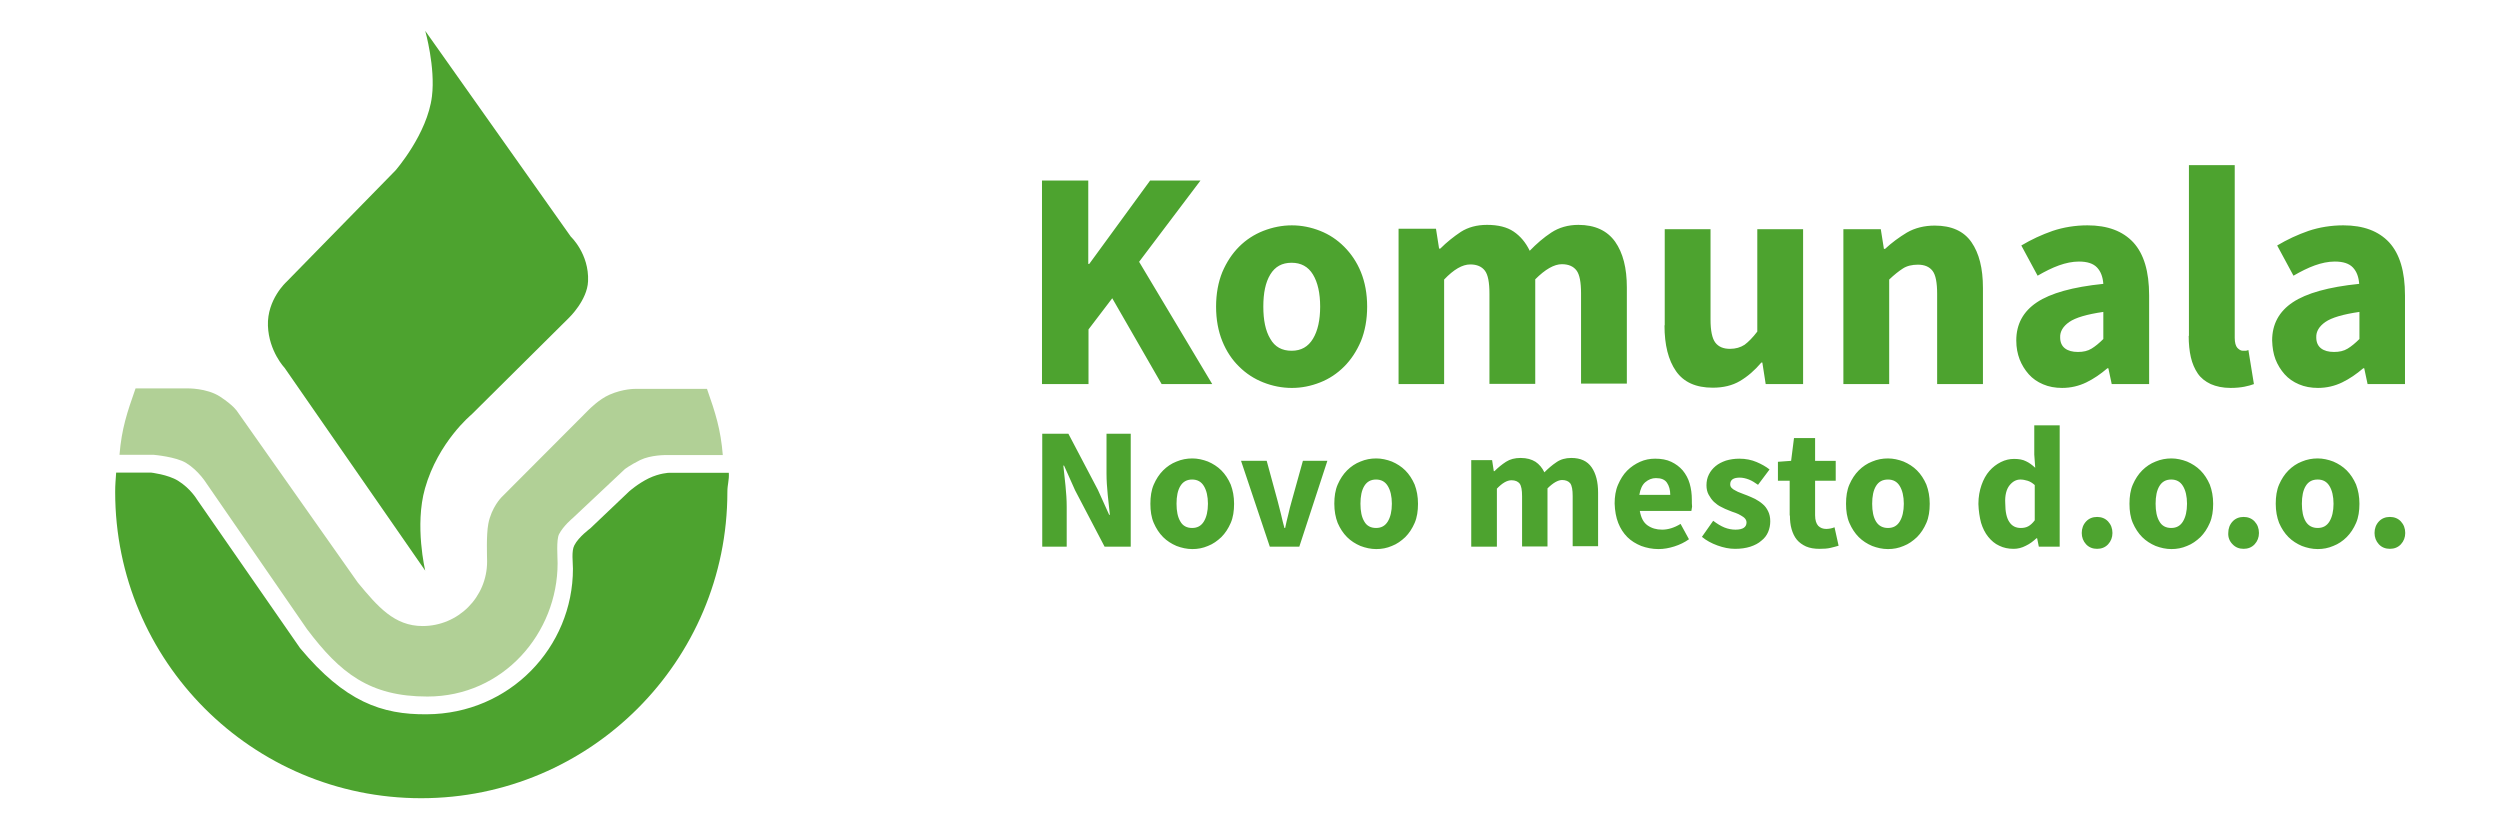 <?xml version="1.0" encoding="UTF-8"?> <svg xmlns="http://www.w3.org/2000/svg" height="65" viewBox="0 0 196 65" width="196"><g transform="matrix(1.88 0 0 1.88 8.56 .54)"><g fill="#4da32f"><path d="m94.65 22.41c.12.13.28.19.46.19s.34-.06.46-.19.18-.29.18-.47c0-.19-.06-.35-.18-.48s-.28-.19-.46-.19-.34.06-.46.19-.18.29-.18.48c0 .18.06.34.18.47m-3.05-2.43c.11-.18.27-.27.5-.27.22 0 .38.09.49.27s.17.43.17.74-.06.56-.17.74-.27.27-.49.27-.39-.09-.5-.27-.16-.43-.16-.74.05-.56.16-.74m-1.11 1.54c.1.23.23.43.39.59s.35.28.56.37c.21.08.43.13.66.13s.44-.04.65-.13c.21-.08.4-.21.56-.37s.29-.36.39-.59.14-.5.14-.8-.05-.56-.14-.8c-.1-.23-.23-.43-.39-.59s-.35-.28-.56-.37c-.21-.08-.43-.13-.65-.13s-.45.04-.66.13c-.21.08-.4.21-.56.37s-.29.36-.39.59-.14.5-.14.8.05.57.14.8m-1.94.89c.12.13.28.19.46.19s.34-.06.46-.19.18-.29.18-.47c0-.19-.06-.35-.18-.48s-.28-.19-.46-.19-.34.06-.46.19-.18.29-.18.48c-.01.18.05.34.18.47m-3.05-2.43c.11-.18.27-.27.49-.27s.38.09.49.27.17.43.17.74-.06.56-.17.74-.27.27-.49.27-.39-.09-.49-.27c-.11-.18-.16-.43-.16-.74s.05-.56.16-.74m-1.11 1.54c.1.23.23.43.39.59s.35.28.56.37c.21.08.43.13.66.13s.44-.04.65-.13c.21-.08.39-.21.56-.37.16-.16.29-.36.39-.59s.14-.5.14-.8-.05-.56-.14-.8c-.1-.23-.23-.43-.39-.59s-.35-.28-.56-.37c-.21-.08-.43-.13-.65-.13s-.45.04-.66.13c-.21.08-.4.21-.56.37s-.29.36-.39.59-.14.5-.14.8.04.57.14.8m-1.95.89c.12.13.28.19.46.19s.34-.06.46-.19.18-.29.18-.47c0-.19-.06-.35-.18-.48s-.28-.19-.46-.19-.34.06-.46.19-.18.29-.18.48c0 .18.06.34.18.47m-3.19-2.46c.13-.16.28-.24.45-.24.1 0 .2.02.3.05s.2.09.3.18v1.47c-.09.12-.18.2-.27.25s-.2.07-.31.07c-.21 0-.37-.08-.48-.25-.11-.16-.17-.42-.17-.78-.02-.33.05-.59.18-.75m-1.19 1.56c.07.23.17.43.3.59s.28.29.46.37c.18.09.38.13.6.13.17 0 .34-.04.51-.13.17-.08.31-.19.44-.31h.03l.07.35h.87v-5.06h-1.06v1.22l.04.55c-.13-.12-.25-.21-.38-.27-.13-.07-.3-.1-.5-.1-.19 0-.37.04-.55.13s-.34.21-.48.37-.25.36-.33.59-.13.49-.13.79c.01.29.05.55.11.78m-4.38-1.53c.11-.18.27-.27.5-.27.22 0 .38.09.49.27s.17.43.17.74-.06.56-.17.74-.27.27-.49.27-.39-.09-.5-.27-.16-.43-.16-.74.05-.56.16-.74m-1.11 1.54c.1.23.23.43.39.59s.35.28.56.37c.21.08.43.13.66.13s.44-.04.65-.13c.21-.08.39-.21.56-.37.16-.16.29-.36.39-.59s.14-.5.14-.8-.05-.56-.14-.8c-.1-.23-.23-.43-.39-.59s-.35-.28-.56-.37c-.21-.08-.43-.13-.65-.13-.23 0-.45.04-.66.13-.21.08-.4.21-.56.37s-.29.36-.39.59-.14.5-.14.8.04.57.14.8m-2.48-.31c0 .21.02.4.07.57s.12.32.22.44.23.21.38.28c.16.07.35.1.57.1.17 0 .33-.01.45-.04.13-.03.24-.06.34-.09l-.17-.77c-.05.02-.1.04-.16.05s-.12.02-.18.02c-.14 0-.25-.04-.34-.13-.08-.09-.13-.23-.13-.44v-1.44h.86v-.83h-.86v-.95h-.88l-.12.95-.55.04v.79h.49v1.45zm-3.67.89c.18.15.4.27.65.36s.49.14.73.14.45-.03.64-.09c.18-.06.34-.14.46-.25.13-.1.22-.22.28-.36s.09-.29.09-.45-.03-.3-.09-.42-.13-.22-.23-.3c-.09-.08-.2-.15-.31-.21s-.23-.1-.34-.15c-.09-.03-.18-.07-.26-.1s-.16-.06-.22-.1c-.07-.03-.12-.07-.16-.11s-.06-.09-.06-.15c0-.19.13-.28.4-.28.12 0 .25.03.38.08s.25.13.38.22l.48-.64c-.15-.12-.33-.22-.54-.31s-.45-.14-.72-.14c-.21 0-.39.03-.56.08-.17.06-.31.13-.43.23s-.21.21-.28.35-.1.29-.1.45c0 .15.03.28.09.39s.13.21.22.3c.09.08.19.16.3.21.11.06.22.11.33.15.09.04.18.07.27.1s.16.07.23.11.13.08.17.13.06.1.06.16c0 .1-.04.17-.11.22s-.19.08-.35.08c-.15 0-.31-.03-.46-.09s-.31-.16-.47-.28zm-2.61-1.75c.04-.24.12-.42.25-.53s.28-.17.44-.17c.22 0 .37.06.46.19s.14.3.14.51zm-.88 1.17c.09.23.22.43.38.59s.36.28.58.37c.22.08.46.13.72.13.22 0 .44-.04.66-.11s.43-.17.61-.3l-.35-.64c-.26.16-.52.24-.77.24-.24 0-.44-.06-.61-.18s-.27-.32-.32-.6h2.15c.01-.04.02-.1.03-.18-.01-.09-.01-.18-.01-.28 0-.25-.03-.47-.09-.68s-.16-.39-.29-.55c-.13-.15-.29-.27-.48-.36s-.41-.13-.67-.13c-.22 0-.43.04-.63.13s-.38.21-.54.37-.28.36-.38.59-.14.5-.14.78c.01.31.06.58.15.81m-6.12.99h1.06v-2.42c.22-.23.42-.35.61-.35.15 0 .27.05.34.14.07.1.1.27.1.53v2.09h1.06v-2.42c.23-.23.44-.35.61-.35.15 0 .27.05.34.14.07.1.1.27.1.53v2.09h1.06v-2.23c0-.45-.09-.8-.27-1.06s-.46-.39-.85-.39c-.24 0-.45.06-.62.18-.18.12-.34.26-.5.42-.09-.19-.22-.34-.37-.44-.16-.1-.36-.16-.62-.16-.24 0-.44.05-.61.16s-.33.24-.48.39h-.03l-.07-.46h-.87v3.61zm-4.47-2.53c.11-.18.27-.27.49-.27s.38.09.49.27.17.43.17.74-.06.56-.17.74-.27.27-.49.27-.39-.09-.49-.27c-.11-.18-.16-.43-.16-.74s.05-.56.16-.74m-1.11 1.54c.1.23.23.43.39.59s.35.28.56.37c.21.08.43.13.66.13s.44-.04.65-.13c.21-.08.39-.21.56-.37.16-.16.29-.36.39-.59s.14-.5.14-.8-.05-.56-.14-.8c-.1-.23-.23-.43-.39-.59s-.35-.28-.56-.37c-.21-.08-.43-.13-.65-.13-.23 0-.45.04-.66.13-.21.08-.4.21-.56.37s-.29.36-.39.59-.14.5-.14.8.05.57.14.8m-2.83.99h1.23l1.17-3.58h-1.02l-.47 1.69c-.05.18-.1.36-.14.55-.05.19-.09.37-.13.56h-.03c-.05-.19-.1-.37-.14-.56-.05-.19-.09-.37-.14-.55l-.46-1.69h-1.07zm-3.73-2.53c.11-.18.27-.27.49-.27s.38.09.49.27.17.43.17.74-.06.56-.17.74-.27.27-.49.27-.39-.09-.49-.27c-.11-.18-.16-.43-.16-.74s.05-.56.16-.74m-1.11 1.54c.1.23.23.43.39.59s.35.28.56.37c.21.08.43.13.66.13s.44-.04.65-.13c.21-.08.39-.21.56-.37.16-.16.29-.36.39-.59s.14-.5.14-.8-.05-.56-.14-.8c-.1-.23-.23-.43-.39-.59s-.35-.28-.56-.37c-.21-.08-.43-.13-.65-.13s-.45.04-.66.13c-.21.08-.4.21-.56.37s-.29.36-.39.59-.14.5-.14.8.04.57.14.8m-4.65.99h1.02v-1.67c0-.28-.02-.57-.05-.87s-.06-.58-.09-.84h.03l.46 1.03 1.23 2.35h1.09v-4.71h-1.01v1.66c0 .28.02.57.05.88s.06.59.09.84h-.03l-.47-1.04-1.23-2.34h-1.09z"></path><path d="m92.42 13.14c.26-.18.73-.32 1.42-.42v1.13c-.17.17-.34.31-.49.4-.16.1-.35.14-.57.14-.23 0-.41-.05-.54-.15s-.2-.25-.2-.46c-.01-.24.12-.46.38-.64m-2.08 1.56c.09.23.22.44.38.62s.36.32.6.42c.23.1.5.15.79.15.36 0 .7-.08 1.01-.23s.6-.35.88-.59h.04l.14.66h1.56v-3.7c0-1-.22-1.73-.66-2.21-.44-.47-1.07-.71-1.91-.71-.51 0-1 .08-1.45.23-.46.16-.89.36-1.31.61l.68 1.26c.31-.18.61-.33.89-.43s.56-.16.83-.16c.35 0 .6.08.76.25s.24.4.26.68c-1.28.13-2.2.39-2.77.77s-.86.91-.86 1.59c.01.3.05.55.14.79m-3.62-.98c0 .33.03.63.09.89s.16.49.29.68.31.33.54.44c.23.1.5.16.83.16.22 0 .41-.02.57-.05s.29-.07.4-.11l-.23-1.42c-.05.02-.09.03-.12.03h-.11c-.08 0-.15-.04-.23-.12-.07-.08-.11-.22-.11-.42v-7.2h-1.91v7.12zm-4.98-.58c.26-.18.73-.32 1.42-.42v1.13c-.17.17-.34.31-.49.4-.16.1-.35.14-.57.14-.23 0-.41-.05-.54-.15s-.2-.25-.2-.46c-.01-.24.12-.46.38-.64m-2.07 1.56c.09.23.22.44.38.62s.36.32.6.42c.23.1.5.15.79.15.36 0 .7-.08 1.01-.23s.6-.35.88-.59h.04l.14.66h1.56v-3.7c0-1-.22-1.73-.66-2.21-.44-.47-1.07-.71-1.91-.71-.51 0-1 .08-1.45.23-.46.16-.89.36-1.31.61l.68 1.26c.31-.18.61-.33.89-.43s.56-.16.83-.16c.35 0 .6.08.76.25s.24.4.26.68c-1.28.13-2.2.39-2.77.77s-.86.91-.86 1.59c0 .3.05.55.14.79m-7.35 1.03h1.91v-4.36c.21-.2.4-.35.57-.46s.38-.16.63-.16c.28 0 .48.09.61.26s.19.49.19.96v3.76h1.91v-4.01c0-.82-.16-1.45-.48-1.91s-.83-.69-1.53-.69c-.44 0-.83.1-1.16.29-.33.2-.63.42-.91.68h-.05l-.13-.82h-1.56zm-7.46-2.45c0 .82.16 1.45.48 1.91s.83.69 1.53.69c.44 0 .82-.09 1.14-.28s.61-.44.89-.77h.04l.14.9h1.56v-6.46h-1.91v4.27c-.19.25-.37.43-.53.55-.17.11-.37.17-.61.17-.28 0-.48-.09-.61-.26s-.2-.49-.2-.96v-3.77h-1.91v4.01zm-11.1 2.45h1.91v-4.36c.4-.42.76-.63 1.09-.63.28 0 .48.09.61.26s.19.49.19.96v3.76h1.91v-4.36c.42-.42.79-.63 1.11-.63.28 0 .48.09.61.26s.19.49.19.96v3.76h1.91v-4.01c0-.81-.16-1.44-.49-1.91-.33-.46-.84-.7-1.53-.7-.43 0-.81.11-1.13.32s-.62.47-.9.76c-.17-.35-.39-.61-.67-.8s-.65-.28-1.11-.28c-.43 0-.79.1-1.09.29-.3.2-.59.43-.86.7h-.05l-.13-.83h-1.56v6.48zm-5.34-4.57c.2-.33.49-.49.89-.49.39 0 .69.16.89.49s.3.78.3 1.34-.1 1.01-.3 1.34-.49.5-.89.5-.7-.16-.89-.5c-.2-.33-.29-.78-.29-1.34 0-.57.09-1.01.29-1.34m-2 2.78c.17.42.41.78.7 1.06.29.29.63.51 1.01.66s.78.23 1.19.23.8-.08 1.18-.23.71-.37 1-.66.52-.64.7-1.06c.17-.42.26-.9.26-1.44s-.09-1.02-.26-1.44-.41-.77-.7-1.06-.62-.51-1-.66-.77-.23-1.18-.23-.8.08-1.19.23c-.38.15-.72.37-1.01.66s-.52.64-.7 1.06c-.17.42-.26.9-.26 1.44s.09 1.02.26 1.44m-7.51 1.79h1.93v-2.28l.99-1.3 2.06 3.58h2.11l-3.05-5.1 2.56-3.39h-2.1l-2.54 3.48h-.04v-3.48h-1.93v8.49z"></path><path d="m.29 19.43c-.02.32-.04.48-.04.8 0 7.05 5.71 12.77 12.76 12.77s12.77-5.72 12.77-12.77c0-.32.08-.49.06-.8h-2.5s-.38.01-.84.23c-.45.22-.81.54-.81.54l-1.63 1.55s-.48.35-.66.7c-.13.24-.06.72-.06.98 0 3.27-2.63 6.05-6.09 6.07-1.89.02-3.43-.53-5.29-2.76l-4.3-6.2s-.27-.46-.79-.78c-.42-.26-1.13-.34-1.13-.34h-1.45z"></path></g><path d="m25.59 18.7c-.09-1.1-.31-1.77-.66-2.77h-2.99s-.5-.01-1.07.24c-.44.19-.86.62-.86.62l-3.65 3.66s-.42.42-.55 1.11c-.09.48-.05 1.37-.05 1.57 0 1.49-1.21 2.69-2.69 2.69-1.18 0-1.87-.81-2.7-1.81l-5.03-7.14s-.14-.24-.72-.62c-.56-.36-1.36-.34-1.36-.34h-2.16c-.35 1-.58 1.67-.67 2.77h1.43s.93.08 1.35.34c.51.31.84.84.84.84l4.2 6.09c1.38 1.83 2.61 2.81 5.02 2.81 3.17 0 5.43-2.65 5.43-5.56 0-.25-.06-.97.06-1.21.18-.35.57-.67.57-.67l2.17-2.04s.2-.16.64-.38c.45-.22 1.09-.21 1.09-.21h2.36z" fill="#b1d096"></path><path d="m7.32 15.06s-.66-.69-.7-1.76c-.04-1.1.77-1.83.77-1.83l4.55-4.65s1.33-1.52 1.52-3.09c.15-1.21-.28-2.73-.28-2.73l6.07 8.58s.77.72.72 1.86c-.03.79-.79 1.52-.79 1.52l-4.07 4.04s-1.39 1.14-1.94 3.08c-.44 1.55.01 3.43.01 3.43z" fill="#4da32f"></path></g></svg> 